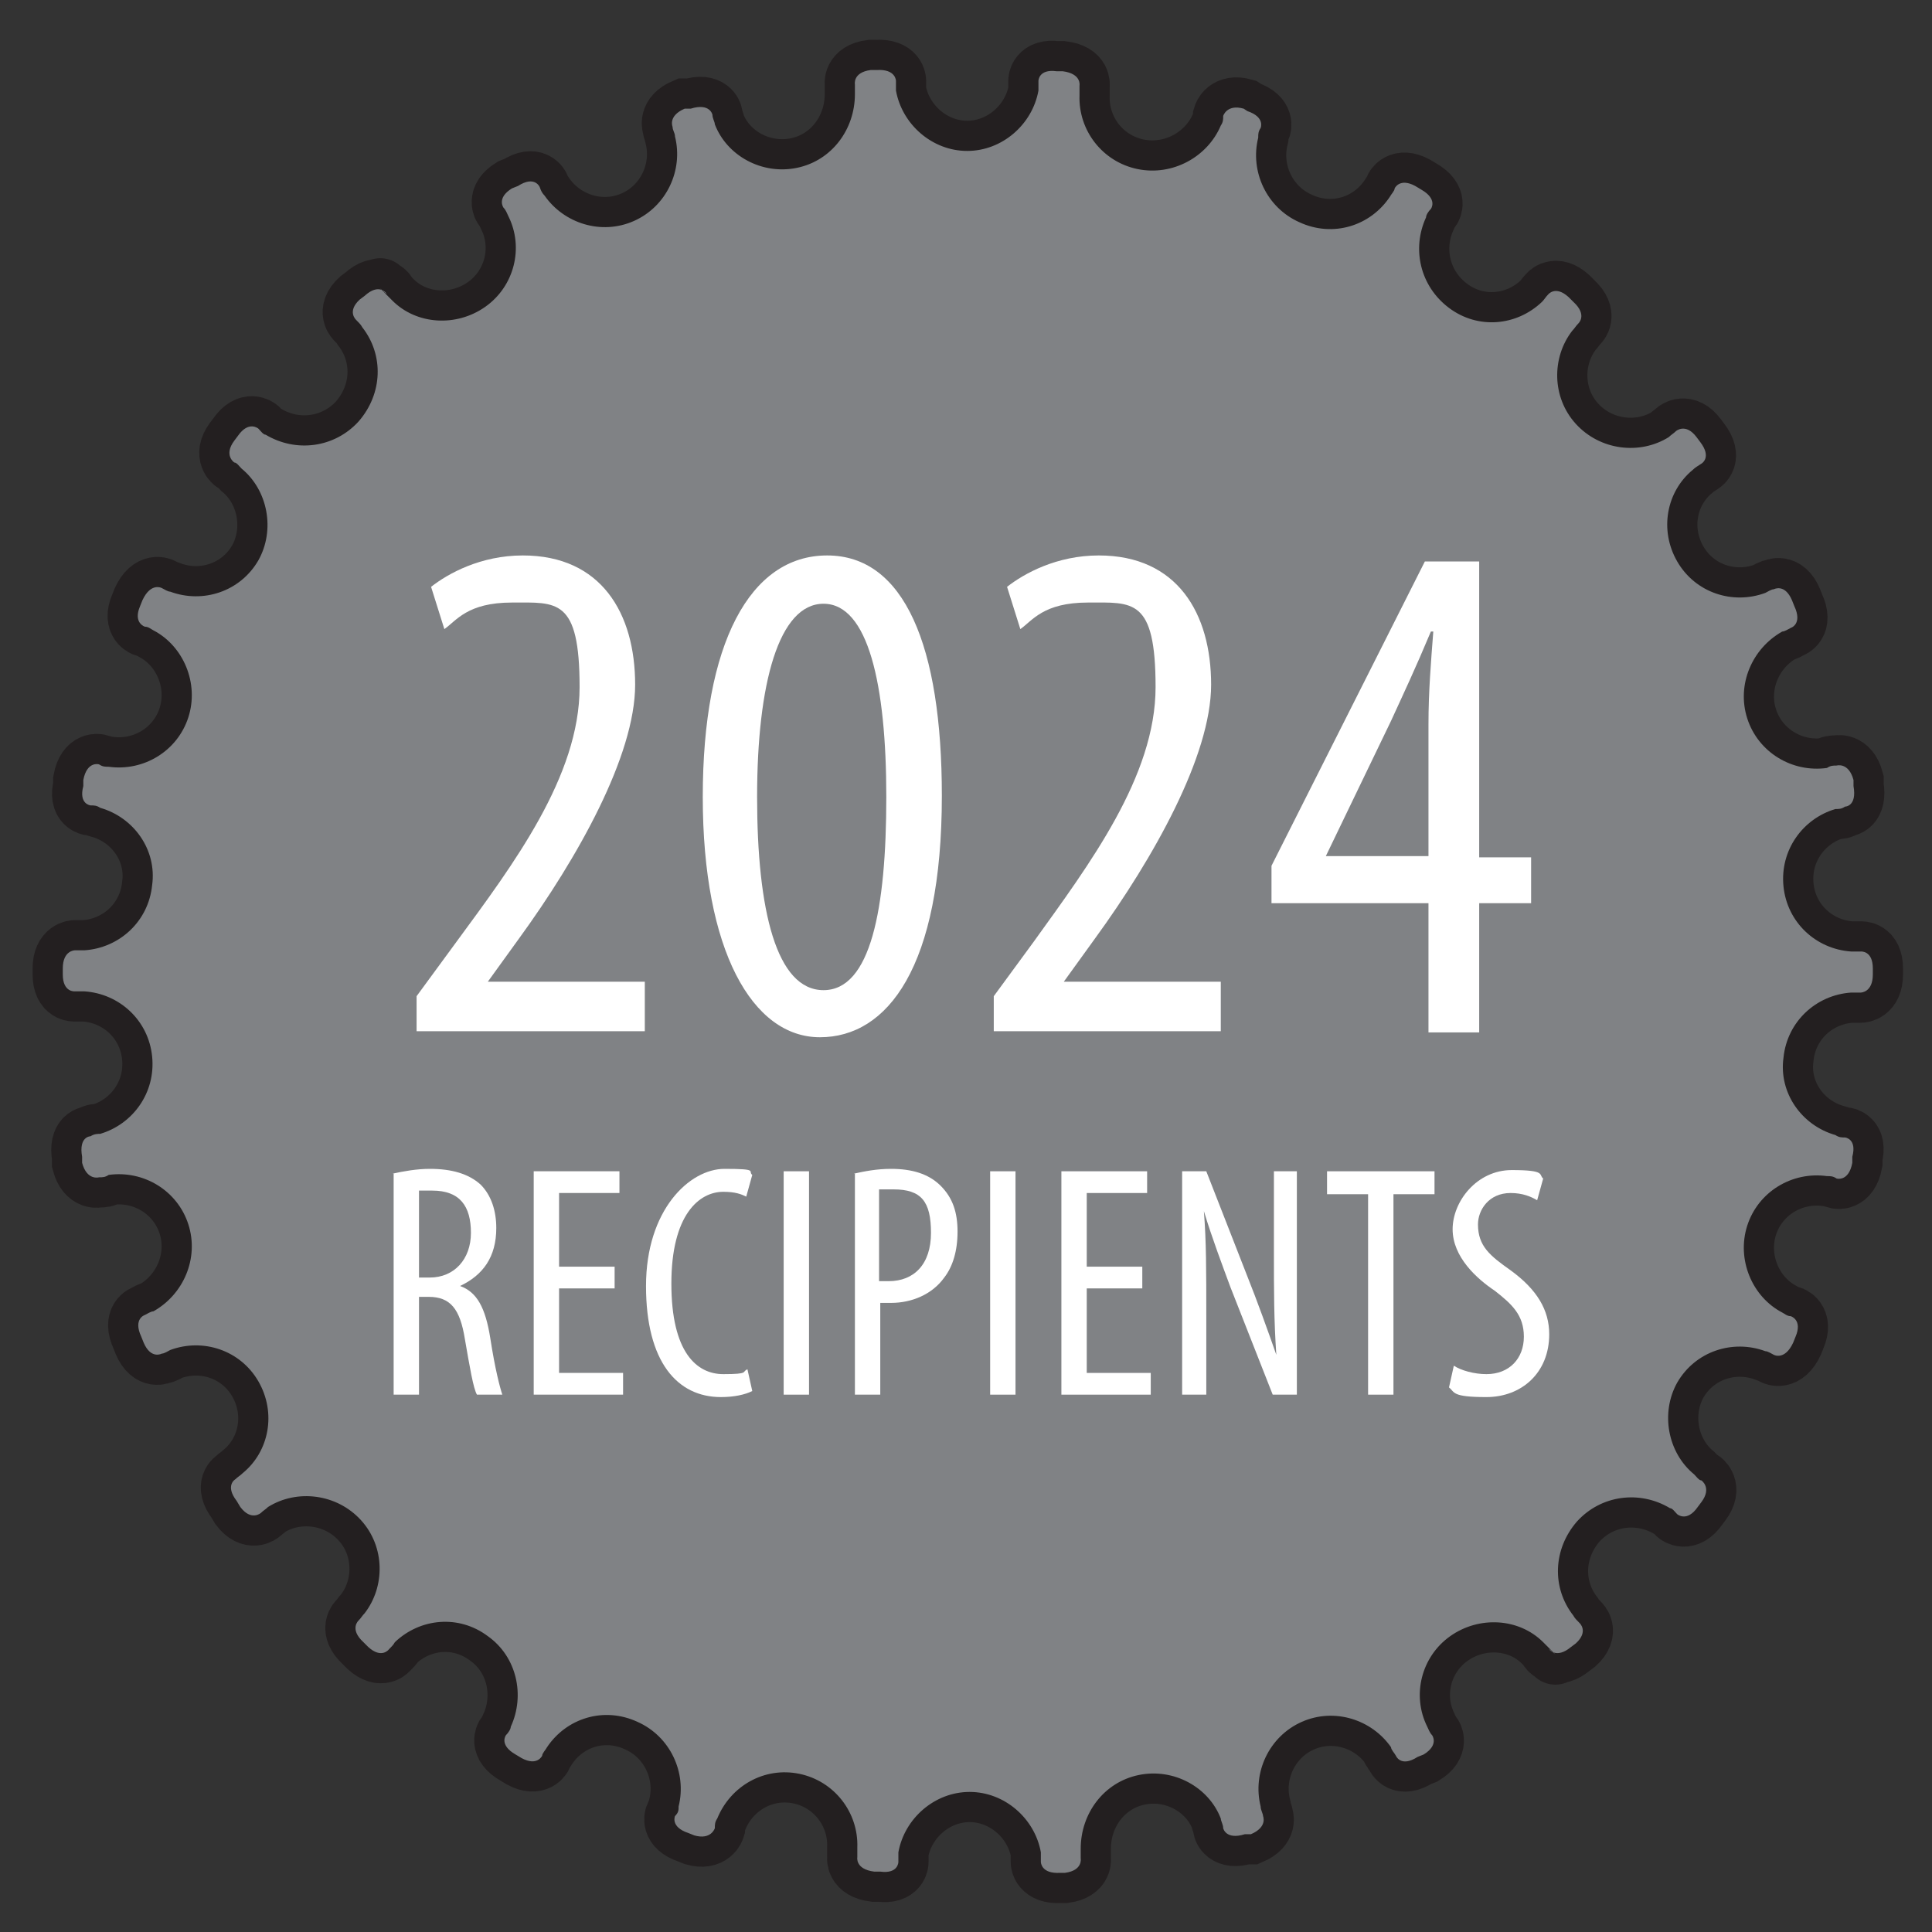 <?xml version="1.0" encoding="UTF-8"?>
<svg xmlns="http://www.w3.org/2000/svg" version="1.1" viewBox="0 0 160 160">
  <rect x="0" y="0" width="160" height="160" fill="#333333" stroke="none"/>
  <defs>
    <style>
      .cls-1 {
        stroke-width: 5px;
      }

      .cls-1, .cls-2 {
        stroke: #231f20;
        stroke-miterlimit: 10;
      }

      .cls-1, .cls-2, .cls-3 {
        fill: #fff;
      }

      .cls-2 {
        stroke-width: 2.5px;
      }

      .cls-4 {
        fill: #808285;
      }

      .cls-5 {
        fill: #a68a53;
      }
    </style>
  </defs>
  <!-- Generator: Adobe Illustrator 28.6.0, SVG Export Plug-In . SVG Version: 1.2.0 Build 709)  -->
  <g>
    <g id="Layer_1">
      <g>
        <g>
          <path class="cls-2" d="M92.9,79.1c.8,7.1-4.4,13.5-11.5,14.2s-13.5-4.4-14.2-11.5c-.8-7.1,4.4-13.5,11.5-14.2s13.4,4.4,14.2,11.5Z"/>
          <path class="cls-1" d="M88.2,155.1c1.5-.2,1.3-1.2,1.3-1.2,0-.3,0-.5,0-.8,0-2.9,1.9-5.5,4.8-6.1s5.8,1,6.8,3.6c0,.2.2.5.2.8,0,0,.2,1,1.8.5h.5c1.4-.6,1-1.5,1-1.5,0-.2-.2-.5-.2-.8-.7-2.8.7-5.8,3.4-7,2.7-1.2,5.8-.2,7.4,2.1,0,.2.3.5.4.7,0,0,.4,1,1.8.1l.5-.2c1.3-.8.7-1.6.7-1.6-.2-.2-.3-.5-.4-.7-1.3-2.6-.5-5.8,1.9-7.5s5.7-1.5,7.7.5.4.4.5.6c0,0,.6.8,1.8-.2l.4-.3c1.1-1,.3-1.7.3-1.7-.2-.2-.4-.4-.5-.6-1.8-2.3-1.7-5.5.3-7.8,2-2.2,5.2-2.6,7.7-1.1.2,0,.4.3.6.5,0,0,.8.7,1.7-.6l.3-.4c.9-1.2,0-1.8,0-1.8-.2,0-.4-.3-.6-.5-2.2-1.8-2.8-5.1-1.4-7.6,1.5-2.6,4.6-3.6,7.3-2.6.2,0,.5.2.7.3,0,0,.9.5,1.6-1l.2-.5c.6-1.4-.4-1.7-.4-1.7-.3,0-.5-.2-.7-.3-2.5-1.3-3.8-4.4-2.9-7.2.9-2.8,3.7-4.5,6.6-4.1.3,0,.5,0,.8.2,0,0,1,.3,1.3-1.3v-.5c.4-1.5-.6-1.6-.6-1.6-.3,0-.5,0-.8-.2-2.8-.8-4.7-3.5-4.3-6.4.3-3,2.7-5.2,5.6-5.4h.8s1,0,1-1.5v-.5c0-1.5-1-1.4-1-1.4h-.8c-2.9-.2-5.3-2.4-5.6-5.4s1.6-5.6,4.3-6.4c.3,0,.5,0,.8-.2,0,0,1,0,.7-1.7v-.5c-.4-1.5-1.4-1.2-1.4-1.2-.3,0-.5,0-.8.2-2.9.4-5.7-1.3-6.6-4.1-.9-2.8.4-5.8,2.9-7.2.2,0,.5-.2.7-.3,0,0,1-.3.3-1.8l-.2-.5c-.6-1.4-1.5-.9-1.5-.9-.2,0-.5.2-.7.3-2.7,1-5.8,0-7.3-2.6-1.5-2.6-.9-5.8,1.3-7.6.2-.2.4-.3.7-.5,0,0,.9-.5-.1-1.8l-.3-.4c-.9-1.2-1.7-.5-1.7-.5-.2.2-.4.3-.6.5-2.4,1.5-5.7,1.1-7.7-1.1-2-2.2-2-5.5-.3-7.7.2-.2.3-.4.5-.6,0,0,.8-.7-.4-1.8l-.4-.4c-1.1-1-1.7-.2-1.7-.2-.2.2-.3.4-.5.6-2.1,2-5.3,2.3-7.7.5-2.4-1.8-3.1-4.9-1.9-7.5,0-.2.2-.5.4-.7,0,0,.6-.8-.8-1.6l-.5-.3c-1.3-.7-1.7.2-1.7.2,0,.2-.3.5-.4.7-1.6,2.4-4.7,3.4-7.5,2.1-2.7-1.2-4.1-4.2-3.4-7,0-.3,0-.5.2-.8,0,0,.4-.9-1.1-1.4l-.3-.2c-1.4-.4-1.7.6-1.7.6,0,.3,0,.5-.2.8-1.1,2.6-4,4.2-6.9,3.6s-4.9-3.2-4.8-6.1c0-.3,0-.5,0-.8,0,0,.2-1-1.4-1.2h-.5c-1.5-.2-1.5.8-1.5.8,0,.3,0,.5,0,.8-.5,2.8-3,5-5.9,5s-5.4-2.2-5.9-5c0-.3,0-.5,0-.8,0,0,0-1-1.6-.9h-.5c-1.5.2-1.3,1.2-1.3,1.2,0,.3,0,.5,0,.8,0,2.9-1.9,5.5-4.8,6.1-2.9.6-5.8-1-6.8-3.6,0-.2-.2-.5-.2-.8,0,0-.2-1-1.8-.5h-.5c-1.4.6-1,1.5-1,1.5,0,.3.2.5.2.8.7,2.8-.7,5.8-3.4,7s-5.8.2-7.4-2.1c-.2-.2-.3-.4-.4-.7,0,0-.4-1-1.8-.1l-.5.2c-1.3.8-.7,1.6-.7,1.6.2.2.3.5.4.7,1.3,2.6.5,5.8-1.9,7.5-2.4,1.7-5.7,1.5-7.7-.5s-.4-.4-.5-.6c0,0-.6-.9-1.8.2l-.4.3c-1.1,1-.3,1.7-.3,1.7.2.2.4.4.5.6,1.8,2.3,1.7,5.5-.3,7.8-2,2.2-5.2,2.6-7.7,1.1-.2,0-.4-.3-.6-.5,0,0-.8-.7-1.7.6l-.3.4c-.9,1.2,0,1.8,0,1.8.2,0,.4.3.6.5,2.2,1.8,2.8,5.1,1.4,7.6-1.5,2.6-4.6,3.6-7.3,2.6-.2,0-.5-.2-.7-.3,0,0-.9-.5-1.6,1l-.2.5c-.6,1.4.4,1.7.4,1.7.3,0,.5.2.7.3,2.5,1.3,3.8,4.4,2.9,7.2s-3.7,4.5-6.6,4.1c-.3,0-.5,0-.8-.2,0,0-1-.3-1.3,1.3v.5c-.4,1.5.6,1.6.6,1.6.3,0,.5,0,.8.2,2.8.8,4.7,3.5,4.3,6.4-.3,3-2.7,5.2-5.6,5.4h-.8s-1,0-1,1.5v.5c0,1.5,1,1.4,1,1.4h.8c2.9.2,5.3,2.4,5.6,5.4s-1.6,5.6-4.3,6.4c-.2,0-.5,0-.8.2,0,0-1,0-.7,1.7v.5c.4,1.5,1.4,1.2,1.4,1.2.3,0,.5,0,.8-.2,2.9-.4,5.7,1.3,6.6,4.1.9,2.8-.4,5.8-2.9,7.2-.2,0-.5.2-.7.3,0,0-1,.3-.3,1.8l.2.5c.6,1.4,1.5.9,1.5.9.2,0,.5-.2.7-.3,2.7-1,5.8,0,7.3,2.6,1.5,2.6.9,5.8-1.3,7.6-.2.2-.4.3-.6.5,0,0-.9.5.1,1.8l.3.5c.9,1.2,1.7.5,1.7.5.2-.2.4-.3.6-.5,2.4-1.5,5.7-1.1,7.7,1.1s2,5.5.3,7.7c-.2.2-.3.4-.5.6,0,0-.8.7.4,1.8l.4.4c1.1,1,1.7.2,1.7.2.2-.2.4-.4.5-.6,2.1-2,5.3-2.3,7.7-.5,2.4,1.7,3.1,4.9,1.9,7.5,0,.2-.2.5-.4.7,0,0-.6.8.8,1.6l.5.3c1.3.7,1.7-.2,1.7-.2,0-.2.3-.5.4-.7,1.6-2.4,4.7-3.4,7.5-2.1,2.7,1.2,4.1,4.2,3.4,7,0,.3,0,.5-.3.8,0,0-.4.9,1.1,1.4l.5.2c1.4.4,1.7-.6,1.7-.6,0-.3,0-.5.2-.8,1.1-2.7,3.9-4.3,6.8-3.7s4.9,3.2,4.8,6.1c0,.3,0,.5,0,.8,0,0-.2,1,1.4,1.2h.5c1.5.2,1.5-.8,1.5-.8,0-.3,0-.5,0-.8.5-2.8,3-5,5.9-5s5.4,2.2,5.9,5c0,.3,0,.5,0,.8,0,0,0,1,1.6.9h.4Z"/>
        </g>
        <path class="cls-5" d="M92.9,79.1c.8,7.1-4.4,13.5-11.5,14.2s-13.5-4.4-14.2-11.5c-.8-7.1,4.4-13.5,11.5-14.2s13.4,4.4,14.2,11.5Z"/>
        <path class="cls-4" d="M88.2,155.1c1.5-.2,1.3-1.2,1.3-1.2,0-.3,0-.5,0-.8,0-2.9,1.9-5.5,4.8-6.1s5.8,1,6.8,3.6c0,.2.2.5.2.8,0,0,.2,1,1.8.5h.5c1.4-.6,1-1.5,1-1.5,0-.2-.2-.5-.2-.8-.7-2.8.7-5.8,3.4-7,2.7-1.2,5.8-.2,7.4,2.1,0,.2.3.5.4.7,0,0,.4,1,1.8.1l.5-.2c1.3-.8.7-1.6.7-1.6-.2-.2-.3-.5-.4-.7-1.3-2.6-.5-5.8,1.9-7.5s5.7-1.5,7.7.5.4.4.5.6c0,0,.6.8,1.8-.2l.4-.3c1.1-1,.3-1.7.3-1.7-.2-.2-.4-.4-.5-.6-1.8-2.3-1.7-5.5.3-7.8,2-2.2,5.2-2.6,7.7-1.1.2,0,.4.3.6.5,0,0,.8.7,1.7-.6l.3-.4c.9-1.2,0-1.8,0-1.8-.2,0-.4-.3-.6-.5-2.2-1.8-2.8-5.1-1.4-7.6,1.5-2.6,4.6-3.6,7.3-2.6.2,0,.5.2.7.3,0,0,.9.5,1.6-1l.2-.5c.6-1.4-.4-1.7-.4-1.7-.3,0-.5-.2-.7-.3-2.5-1.3-3.8-4.4-2.9-7.2.9-2.8,3.7-4.5,6.6-4.1.3,0,.5,0,.8.2,0,0,1,.3,1.3-1.3v-.5c.4-1.5-.6-1.6-.6-1.6-.3,0-.5,0-.8-.2-2.8-.8-4.7-3.5-4.3-6.4.3-3,2.7-5.2,5.6-5.4h.8s1,0,1-1.5v-.5c0-1.5-1-1.4-1-1.4h-.8c-2.9-.2-5.3-2.4-5.6-5.4s1.6-5.6,4.3-6.4c.3,0,.5,0,.8-.2,0,0,1,0,.7-1.7v-.5c-.4-1.5-1.4-1.2-1.4-1.2-.3,0-.5,0-.8.2-2.9.4-5.7-1.3-6.6-4.1-.9-2.8.4-5.8,2.9-7.2.2,0,.5-.2.7-.3,0,0,1-.3.3-1.8l-.2-.5c-.6-1.4-1.5-.9-1.5-.9-.2,0-.5.2-.7.3-2.7,1-5.8,0-7.3-2.6-1.5-2.6-.9-5.8,1.3-7.6.2-.2.4-.3.7-.5,0,0,.9-.5-.1-1.8l-.3-.4c-.9-1.2-1.7-.5-1.7-.5-.2.2-.4.3-.6.5-2.4,1.5-5.7,1.1-7.7-1.1-2-2.2-2-5.5-.3-7.7.2-.2.3-.4.5-.6,0,0,.8-.7-.4-1.8l-.4-.4c-1.1-1-1.7-.2-1.7-.2-.2.2-.3.4-.5.6-2.1,2-5.3,2.3-7.7.5-2.4-1.8-3.1-4.9-1.9-7.5,0-.2.2-.5.4-.7,0,0,.6-.8-.8-1.6l-.5-.3c-1.3-.7-1.7.2-1.7.2,0,.2-.3.5-.4.7-1.6,2.4-4.7,3.4-7.5,2.1-2.7-1.2-4.1-4.2-3.4-7,0-.3,0-.5.2-.8,0,0,.4-.9-1.1-1.4l-.3-.2c-1.4-.4-1.7.6-1.7.6,0,.3,0,.5-.2.8-1.1,2.6-4,4.2-6.9,3.6s-4.9-3.2-4.8-6.1c0-.3,0-.5,0-.8,0,0,.2-1-1.4-1.2h-.5c-1.5-.2-1.5.8-1.5.8,0,.3,0,.5,0,.8-.5,2.8-3,5-5.9,5s-5.4-2.2-5.9-5c0-.3,0-.5,0-.8,0,0,0-1-1.6-.9h-.5c-1.5.2-1.3,1.2-1.3,1.2,0,.3,0,.5,0,.8,0,2.9-1.9,5.5-4.8,6.1-2.9.6-5.8-1-6.8-3.6,0-.2-.2-.5-.2-.8,0,0-.2-1-1.8-.5h-.5c-1.4.6-1,1.5-1,1.5,0,.3.2.5.2.8.7,2.8-.7,5.8-3.4,7s-5.8.2-7.4-2.1c-.2-.2-.3-.4-.4-.7,0,0-.4-1-1.8-.1l-.5.2c-1.3.8-.7,1.6-.7,1.6.2.2.3.5.4.7,1.3,2.6.5,5.8-1.9,7.5-2.4,1.7-5.7,1.5-7.7-.5s-.4-.4-.5-.6c0,0-.6-.9-1.8.2l-.4.3c-1.1,1-.3,1.7-.3,1.7.2.2.4.4.5.6,1.8,2.3,1.7,5.5-.3,7.8-2,2.2-5.2,2.6-7.7,1.1-.2,0-.4-.3-.6-.5,0,0-.8-.7-1.7.6l-.3.4c-.9,1.2,0,1.8,0,1.8.2,0,.4.3.6.5,2.2,1.8,2.8,5.1,1.4,7.6-1.5,2.6-4.6,3.6-7.3,2.6-.2,0-.5-.2-.7-.3,0,0-.9-.5-1.6,1l-.2.5c-.6,1.4.4,1.7.4,1.7.3,0,.5.2.7.3,2.5,1.3,3.8,4.4,2.9,7.2s-3.7,4.5-6.6,4.1c-.3,0-.5,0-.8-.2,0,0-1-.3-1.3,1.3v.5c-.4,1.5.6,1.6.6,1.6.3,0,.5,0,.8.2,2.8.8,4.7,3.5,4.3,6.4-.3,3-2.7,5.2-5.6,5.4h-.8s-1,0-1,1.5v.5c0,1.5,1,1.4,1,1.4h.8c2.9.2,5.3,2.4,5.6,5.4s-1.6,5.6-4.3,6.4c-.2,0-.5,0-.8.2,0,0-1,0-.7,1.7v.5c.4,1.5,1.4,1.2,1.4,1.2.3,0,.5,0,.8-.2,2.9-.4,5.7,1.3,6.6,4.1.9,2.8-.4,5.8-2.9,7.2-.2,0-.5.2-.7.3,0,0-1,.3-.3,1.8l.2.5c.6,1.4,1.5.9,1.5.9.2,0,.5-.2.7-.3,2.7-1,5.8,0,7.3,2.6,1.5,2.6.9,5.8-1.3,7.6-.2.2-.4.3-.6.5,0,0-.9.5.1,1.8l.3.5c.9,1.2,1.7.5,1.7.5.2-.2.4-.3.6-.5,2.4-1.5,5.7-1.1,7.7,1.1s2,5.5.3,7.7c-.2.2-.3.4-.5.6,0,0-.8.7.4,1.8l.4.4c1.1,1,1.7.2,1.7.2.2-.2.4-.4.5-.6,2.1-2,5.3-2.3,7.7-.5,2.4,1.7,3.1,4.9,1.9,7.5,0,.2-.2.5-.4.7,0,0-.6.8.8,1.6l.5.3c1.3.7,1.7-.2,1.7-.2,0-.2.3-.5.4-.7,1.6-2.4,4.7-3.4,7.5-2.1,2.7,1.2,4.1,4.2,3.4,7,0,.3,0,.5-.3.8,0,0-.4.9,1.1,1.4l.5.2c1.4.4,1.7-.6,1.7-.6,0-.3,0-.5.2-.8,1.1-2.7,3.9-4.3,6.8-3.7s4.9,3.2,4.8,6.1c0,.3,0,.5,0,.8,0,0-.2,1,1.4,1.2h.5c1.5.2,1.5-.8,1.5-.8,0-.3,0-.5,0-.8.5-2.8,3-5,5.9-5s5.4,2.2,5.9,5c0,.3,0,.5,0,.8,0,0,0,1,1.6.9h.4Z"/>
        <g>
          <path class="cls-3" d="M34.5,85.5v-3l3.3-4.5c4.7-6.4,10.2-13.7,10.2-21.1s-1.9-7-5.6-7-4.6,1.5-5.6,2.2l-1.1-3.5c1.4-1.1,4.1-2.6,7.6-2.6,6.5,0,9.3,4.8,9.3,10.7s-4.8,14.4-9.6,21l-2.6,3.6h0c0,0,13,0,13,0v4.1h-18.9Z"/>
          <path class="cls-3" d="M78,65.9c0,14.2-4.5,20-10.1,20s-9.7-7.2-9.7-19.9,3.9-20,10.3-20,9.5,7.5,9.5,19.9ZM62.7,66c0,9.4,1.6,16,5.5,16s5.2-6.7,5.2-16-1.5-16-5.2-16-5.5,6.6-5.5,16Z"/>
          <path class="cls-3" d="M82.3,85.5v-3l3.3-4.5c4.6-6.4,10.1-13.7,10.1-21.1s-1.9-7-5.6-7-4.6,1.5-5.6,2.2l-1.1-3.5c1.4-1.1,4.1-2.6,7.6-2.6,6.5,0,9.3,4.8,9.3,10.7s-4.8,14.4-9.6,21l-2.6,3.6h0c0,0,13,0,13,0v4.1h-18.8Z"/>
          <path class="cls-3" d="M118.3,85.5v-10.7h-13v-3.1l12.7-25.2h4.5v24.5h4.3v3.8h-4.3v10.7h-4.2ZM118.3,71v-11c0-2.7.2-5.1.4-7.7h-.2c-1.3,3.1-2.2,5-3.3,7.4l-5.4,11.2h0c0,0,8.5,0,8.5,0Z"/>
        </g>
      </g>
      <path class="cls-3" d="M32.5,97.2c.9-.2,2-.4,3.1-.4,1.8,0,3.2.4,4.2,1.3.9.9,1.3,2.2,1.3,3.6,0,2.4-1.1,3.9-3,4.8h0c1.4.5,2.1,1.8,2.5,4.3.4,2.6.8,4.1,1,4.7h-2.1c-.3-.5-.6-2.3-1-4.6-.4-2.5-1.2-3.5-3-3.5h-.8v8.1h-2.1v-18.3h-.1ZM34.7,105.8h.9c2,0,3.4-1.5,3.4-3.7s-.9-3.5-3.2-3.5-.8,0-1.1,0c0,0,0,7.1,0,7.1Z"/>
      <path class="cls-3" d="M50.9,106.7h-4.6v7h5.3v1.8h-7.4v-18.5h7.1v1.8h-5v6.1h4.6s0,1.8,0,1.8Z"/>
      <path class="cls-3" d="M62.3,115.2c-.6.3-1.5.5-2.6.5-3.6,0-6.2-2.9-6.2-9.2s3.6-9.7,6.5-9.7,1.9.2,2.3.5l-.5,1.8c-.4-.2-.9-.4-1.9-.4-2,0-4.3,1.9-4.3,7.6s2.1,7.5,4.3,7.5,1.5-.2,2-.4l.4,1.8Z"/>
      <path class="cls-3" d="M67,97v18.5h-2.1v-18.5h2.1Z"/>
      <path class="cls-3" d="M70.7,97.2c.9-.2,1.9-.4,3.1-.4,1.7,0,3.1.4,4.1,1.4s1.4,2.2,1.4,3.8-.4,2.9-1.1,3.8c-1,1.4-2.7,2.1-4.4,2.1h-.9v7.6h-2.1v-18.3h0ZM72.8,106.1c.2,0,.5,0,.8,0,2.1,0,3.5-1.4,3.5-4s-.8-3.6-3.1-3.6-.9,0-1.2,0c0,0,0,7.4,0,7.4Z"/>
      <path class="cls-3" d="M84.1,97v18.5h-2.1v-18.5h2.1Z"/>
      <path class="cls-3" d="M94.6,106.7h-4.6v7h5.3v1.8h-7.4v-18.5h7.1v1.8h-5v6.1h4.6v1.8Z"/>
      <path class="cls-3" d="M97.9,115.5v-18.5h2l3.4,8.7c.8,2,1.7,4.5,2.4,6.5h0c-.2-2.9-.2-5.3-.2-8.5v-6.7h1.9v18.5h-2l-3.5-8.9c-.7-1.9-1.5-4-2.2-6.3h0c.2,2.5.2,4.8.2,8.8v6.4h-2Z"/>
      <path class="cls-3" d="M113.3,98.9h-3.4v-1.9h8.9v1.9h-3.4v16.6h-2.1v-16.6Z"/>
      <path class="cls-3" d="M120.4,113.1c.6.4,1.7.7,2.7.7,1.9,0,3.1-1.3,3.1-3.1s-1-2.7-2.4-3.8c-1.5-1-3.5-2.8-3.5-5.1s2-4.9,4.9-4.9,2.2.4,2.6.7l-.5,1.8c-.5-.3-1.2-.6-2.2-.6-1.8,0-2.7,1.4-2.7,2.6,0,1.8,1,2.6,2.7,3.8,2.2,1.6,3.2,3.3,3.2,5.3,0,3.2-2.3,5.2-5.2,5.2s-2.6-.4-3.1-.8l.4-1.8Z"/>
    </g>
  </g>
</svg>